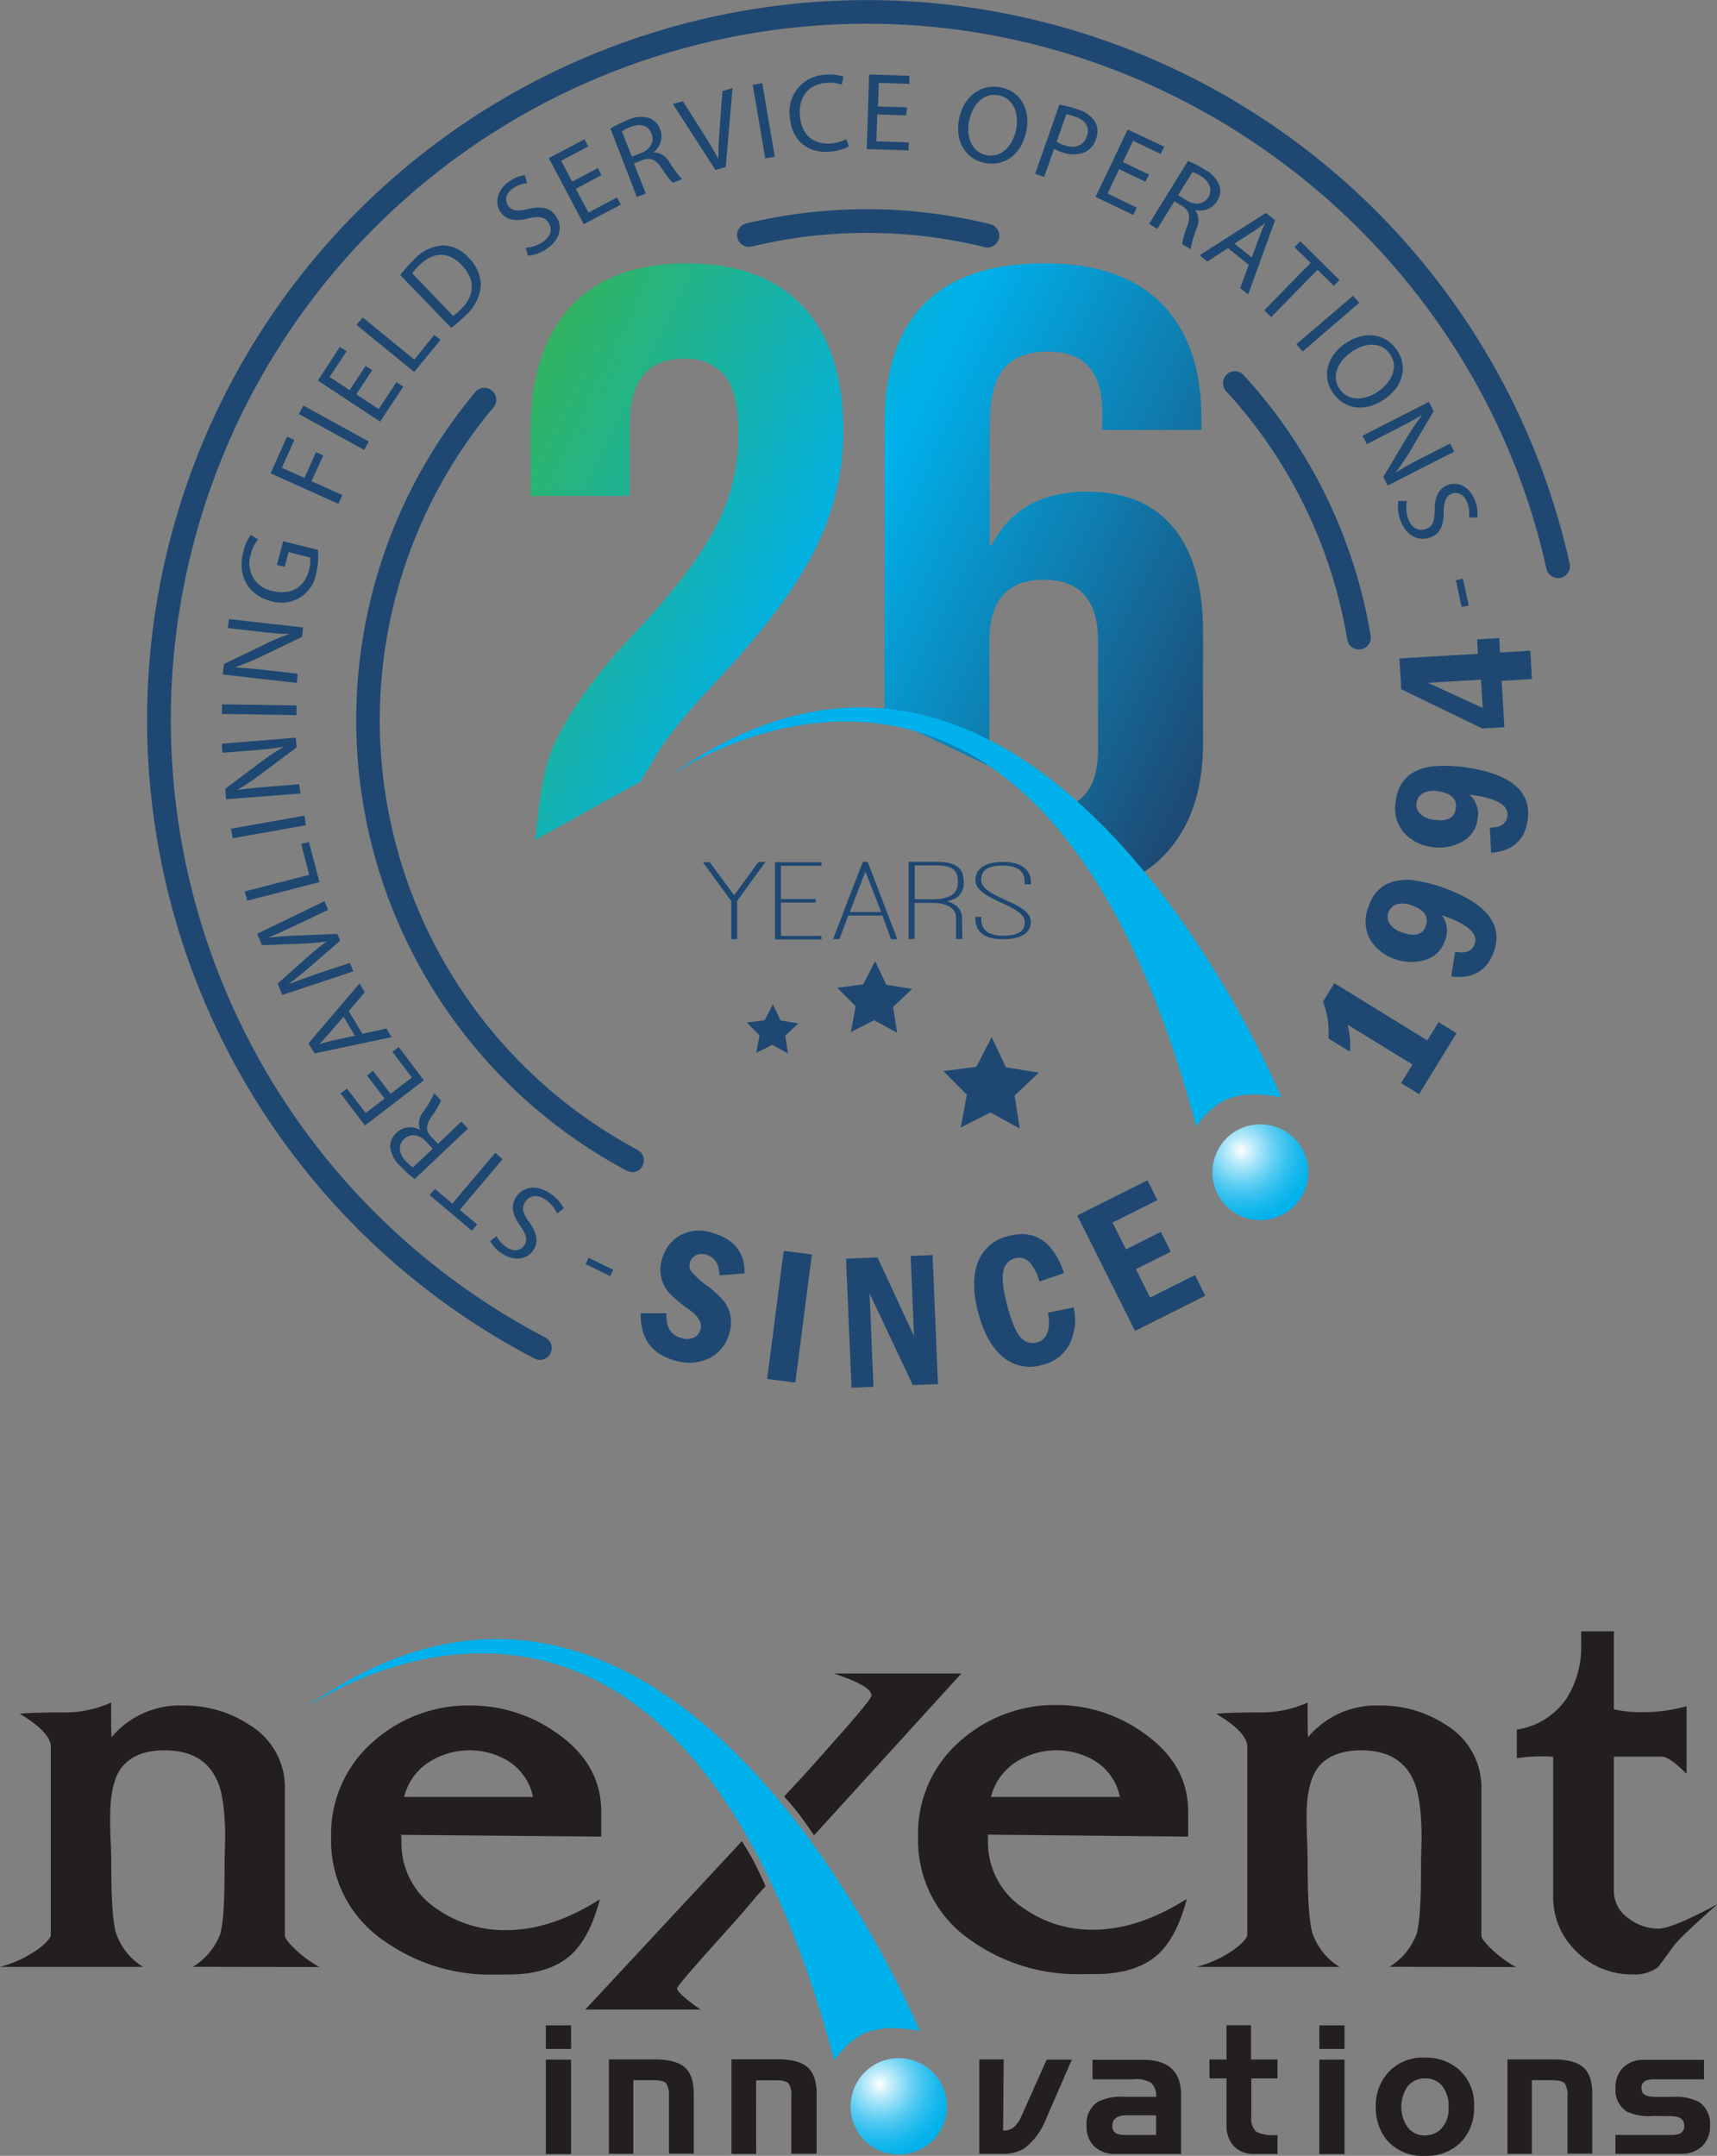 <svg xmlns="http://www.w3.org/2000/svg" xmlns:xlink="http://www.w3.org/1999/xlink" viewBox="0 0 272.84 342.55"><rect x="0" y="0" width="272.84" height="342.55" fill="#808080" stroke="none"/><defs><style>.cls-1{fill:#1e4872;}.cls-2{fill:url(#radial-gradient);}.cls-3{fill:url(#linear-gradient);}.cls-4{fill:url(#linear-gradient-2);}.cls-5{fill:#00b1eb;}.cls-6{fill:#231f20;}.cls-7{fill:url(#radial-gradient-2);}</style><radialGradient id="radial-gradient" cx="24613.08" cy="8924.56" r="51.95" gradientTransform="translate(-5463.76 -1869.87) scale(0.23)" gradientUnits="userSpaceOnUse"><stop offset="0" stop-color="#fff"/><stop offset="0.14" stop-color="#c7eefb"/><stop offset="0.32" stop-color="#8bdcf6"/><stop offset="0.48" stop-color="#59ccf2"/><stop offset="0.64" stop-color="#33c0ef"/><stop offset="0.78" stop-color="#17b8ed"/><stop offset="0.91" stop-color="#06b3eb"/><stop offset="1" stop-color="#00b1eb"/></radialGradient><linearGradient id="linear-gradient" x1="81.98" y1="43.84" x2="202.47" y2="103.2" gradientUnits="userSpaceOnUse"><stop offset="0" stop-color="#39b54a"/><stop offset="0.49" stop-color="#00b1eb"/><stop offset="1" stop-color="#1e4872"/></linearGradient><linearGradient id="linear-gradient-2" x1="68.3" y1="71.61" x2="188.79" y2="130.97" xlink:href="#linear-gradient"/><radialGradient id="radial-gradient-2" cx="24363.16" cy="9569.81" r="52.22" xlink:href="#radial-gradient"/></defs><g id="Layer_2" data-name="Layer 2"><g id="Layer_1-2" data-name="Layer 1"><path class="cls-1" d="M118.31,202.35l-4,.3c0-1.77-.71-2.86-2.06-3.27a2.16,2.16,0,0,0-1.67.09,1.77,1.77,0,0,0-.93,1.1,1.63,1.63,0,0,0,.26,1.52,13.17,13.17,0,0,0,2.35,2.13,16.83,16.83,0,0,1,2.57,2.29,5.45,5.45,0,0,1,1.2,2.4,5.69,5.69,0,0,1-.16,3,6.16,6.16,0,0,1-3.24,3.95,7.49,7.49,0,0,1-5.61.25q-5.34-1.6-5.21-7.44l4.1,0c-.13,2.12.62,3.42,2.27,3.91a2.82,2.82,0,0,0,2,0,2.06,2.06,0,0,0,1-2.76,6,6,0,0,0-1.88-1.87,21.54,21.54,0,0,1-2.94-2.47,5.52,5.52,0,0,1-1.27-2.42,5.66,5.66,0,0,1,.11-3,6.12,6.12,0,0,1,3-3.83,6.39,6.39,0,0,1,5-.34Q118.42,197.39,118.31,202.35Z"/><path class="cls-1" d="M124.53,198.76l4.48.57-2.63,20.36-4.47-.58Z"/><path class="cls-1" d="M134.44,200l5-.21,5.8,12.52-.53-12.74,3.48-.15.86,20.51-4,.16-6.87-14.57.62,14.84-3.49.14Z"/><path class="cls-1" d="M166.53,208.57l4.09-.82a8.68,8.68,0,0,1-.65,5.79,6.45,6.45,0,0,1-4.3,3.32,6.62,6.62,0,0,1-6.3-1.24q-2.64-2.2-3.91-7c-.85-3.2-.89-5.88-.1-8a6.69,6.69,0,0,1,4.93-4.22q6.21-1.65,8.8,5.88l-3.91,1.34q-1.34-4.37-3.93-3.68a2.53,2.53,0,0,0-1.8,2q-.42,1.65.67,5.74,1,3.66,2.08,4.84a2.47,2.47,0,0,0,2.58.78C166.37,212.87,167,211.3,166.53,208.57Z"/><path class="cls-1" d="M171.18,193.13l11.16-5.59,1.58,3.15-7.13,3.57,2.14,4.26,5.53-2.78,1.58,3.15-5.54,2.77,2.26,4.52,7.13-3.57,1.64,3.28-11.16,5.59Z"/><path class="cls-1" d="M210.23,159.16l1.8-2.93,14.78,9.08,1.78-2.89,2.86,1.75-5.95,9.68-2.86-1.75,1.81-2.95-10.32-6.34a13,13,0,0,1,.38,4.29l-3.42-2.1A13.42,13.42,0,0,0,210.23,159.16Z"/><path class="cls-1" d="M230.62,155.16l.61-3.94c1.66.33,2.69-.08,3.1-1.21q.87-2.38-4.63-4.38l-.59-.2a4,4,0,0,1,.51,4,4.67,4.67,0,0,1-3.32,3.15,7.65,7.65,0,0,1-4.73-.21,7.21,7.21,0,0,1-3.87-3.13,6,6,0,0,1-.19-5.26,5.71,5.71,0,0,1,2.91-3.54,7.77,7.77,0,0,1,4.32-.54,23.62,23.62,0,0,1,4.7,1.18q10.27,3.74,7.91,10.22C236.26,154.29,234,155.58,230.62,155.16Zm-6.23-11.28a3.78,3.78,0,0,0-2.41-.2,2.05,2.05,0,0,0-1.36,1.33,2,2,0,0,0,.2,1.74,3.58,3.58,0,0,0,2,1.42q3,1.08,3.75-1.06C227.08,145.67,226.36,144.6,224.39,143.88Z"/><path class="cls-1" d="M236.94,135.51l-.19-4c1.68,0,2.61-.62,2.78-1.82.25-1.67-1.56-2.78-5.42-3.35l-.63-.07a4,4,0,0,1,1.32,3.8,4.69,4.69,0,0,1-2.61,3.76,7.64,7.64,0,0,1-4.67.76,7.15,7.15,0,0,1-4.43-2.29,5.93,5.93,0,0,1-1.26-5.1,5.78,5.78,0,0,1,2.14-4.07,7.75,7.75,0,0,1,4.12-1.39,23.16,23.16,0,0,1,4.84.19q10.81,1.58,9.82,8.41Q242.06,135.1,236.94,135.51Zm-8.39-9.77a3.8,3.8,0,0,0-2.4.28,2.06,2.06,0,0,0-1.06,1.58,2,2,0,0,0,.55,1.67,3.69,3.69,0,0,0,2.24,1q3.12.45,3.45-1.81T228.55,125.74Z"/><path class="cls-1" d="M222.66,109.51l-.29-4.89,12.48-.73-.13-2.3,3.5-.2.13,2.29,4.82-.28.26,4.5-4.81.28.43,7.37-3.5.21ZM235.34,108l-8.44.49,8.71,4Z"/><path class="cls-1" d="M93.05,200.86l.5-1,3.9,1.91-.5,1Z"/><path class="cls-1" d="M88.53,192.81a5.46,5.46,0,0,0-1.83-2.19c-1.3-.87-2.52-.7-3.19.29s-.46,1.79.52,3.2c1.22,1.66,1.65,3.16.71,4.54-1,1.53-3.07,1.81-5,.51a5.26,5.26,0,0,1-1.84-1.95l1-.8a4.66,4.66,0,0,0,1.54,1.73c1.34.91,2.4.46,2.85-.21.62-.92.33-1.78-.67-3.22-1.22-1.77-1.52-3.14-.55-4.58s3-2.07,5.36-.5A6.24,6.24,0,0,1,89.58,192Z"/><path class="cls-1" d="M73.06,192.23l2.76,2.33-.84,1-6.71-5.66.84-1,2.77,2.34,6.81-8.06,1.18,1Z"/><path class="cls-1" d="M65.9,187.35a16.22,16.22,0,0,1-2.21-2A4.92,4.92,0,0,1,62,182.24,3,3,0,0,1,63,180a3.11,3.11,0,0,1,3.74-.46l0,0a3,3,0,0,1,.54-2.91,19.48,19.48,0,0,0,1.73-2.91l1.09,1.15a15.56,15.56,0,0,1-1.51,2.53c-.94,1.38-1,2.26,0,3.3l1,1.05,3.72-3.54,1.06,1.11Zm2.86-4.83-1.08-1.13c-1.13-1.19-2.49-1.33-3.48-.39s-.83,2.32.28,3.5a6.19,6.19,0,0,0,1.14,1Z"/><path class="cls-1" d="M59.27,170.14l2.79,3.66,3.4-2.59-3.11-4.08,1-.78,4,5.3L58,178.84l-3.88-5.1,1-.77,3,3.87,3-2.27-2.79-3.67Z"/><path class="cls-1" d="M57.59,164.27l3.83-.84.81,1.36L50,167.38,49,165.79l8.14-9.53.84,1.4-2.57,3Zm-3-2.73-2.34,2.74c-.53.62-1,1.13-1.55,1.63l0,0c.7-.2,1.42-.41,2.15-.58l3.55-.75Z"/><path class="cls-1" d="M47.41,146.82c-1.49.71-3.29,1.56-4.67,2.1l0,.05c1.44-.15,3-.26,4.74-.33l6.12-.24.44,1.07-4.5,3.92c-1.33,1.16-2.57,2.18-3.74,3v0c1.38-.52,3.25-1.2,4.94-1.78L55.59,153l.56,1.35-11.29,3.74-.74-1.81,4.54-4.05c1.16-1,2.21-1.88,3.24-2.63l0,0c-1.22.17-2.59.28-4.17.36l-6.11.22-.74-1.81,10.69-5.18.57,1.38Z"/><path class="cls-1" d="M39.29,143.12l-.39-1.48L49.13,139l-1.28-4.9,1.24-.32,1.67,6.38Z"/><path class="cls-1" d="M36.69,131.68l11.68-2.07.27,1.51L37,133.19Z"/><path class="cls-1" d="M47.74,126.08,35.92,127l-.13-1.66,5.68-4.27a33.84,33.84,0,0,1,3.67-2.42l0,0c-1.57.27-3,.42-4.85.57l-4.94.39-.11-1.44L47,117.21l.13,1.55L41.46,123a38.22,38.22,0,0,1-3.77,2.53l0,0c1.48-.21,2.9-.36,4.86-.51l5-.4Z"/><path class="cls-1" d="M35.27,111.91l11.85.19,0,1.53-11.86-.19Z"/><path class="cls-1" d="M47.18,108.51,35.4,107.18l.18-1.66L42,102.41A34.33,34.33,0,0,1,46,100.73l0,0c-1.58,0-3-.16-4.86-.37l-4.93-.56.17-1.43,11.78,1.33L48,101.2l-6.4,3.07A38.09,38.09,0,0,1,37.42,106v.06c1.5.08,2.92.2,4.88.42l5,.57Z"/><path class="cls-1" d="M50.51,87.37a11.11,11.11,0,0,1-.26,3.69A5.58,5.58,0,0,1,43,95.49c-3.42-.89-5.33-3.87-4.35-7.73A7.26,7.26,0,0,1,39.85,85L41,85.7a6.14,6.14,0,0,0-1.14,2.41,4.43,4.43,0,0,0,3.45,5.79c2.92.74,5.09-.58,5.77-3.25a5,5,0,0,0,.19-2.06l-3.43-.87-.59,2.34L44,89.76,45,86Z"/><path class="cls-1" d="M43,75.21l2.61-5.83,1.17.52-2,4.43,3.6,1.61,1.83-4.09,1.16.52L49.5,76.46l4.9,2.2-.63,1.39Z"/><path class="cls-1" d="M48.21,64.44,58.6,70.15l-.73,1.34L47.48,65.78Z"/><path class="cls-1" d="M59.15,58.81l-2.54,3.84L60.17,65,63,60.72l1.08.71L60.4,67l-9.89-6.53L54,55.12l1.07.7-2.69,4.07L55.55,62l2.54-3.85Z"/><path class="cls-1" d="M56.65,51.62l1-1.18,8.18,6.7L69,53.22,70,54l-4.18,5.1Z"/><path class="cls-1" d="M63.6,43.7a21.55,21.55,0,0,1,2.17-2.43A6.76,6.76,0,0,1,70.26,39a5.44,5.44,0,0,1,4.15,1.91,6.23,6.23,0,0,1,2,4.5,7.27,7.27,0,0,1-2.59,4.86,24,24,0,0,1-2.11,1.83ZM72,50.2a10.06,10.06,0,0,0,1.18-1c2.36-2.27,2.37-4.82.15-7.12-1.92-2-4.29-2.22-6.63,0a8.86,8.86,0,0,0-1.18,1.36Z"/><path class="cls-1" d="M83.52,39.36a5.42,5.42,0,0,0,2.71-.89c1.3-.87,1.59-2.07.93-3.06s-1.5-1.1-3.17-.71c-2,.51-3.54.34-4.48-1.05S79,30.13,80.9,28.84a5.39,5.39,0,0,1,2.5-1l.35,1.27a4.72,4.72,0,0,0-2.19.79c-1.34.91-1.31,2-.86,2.72.62.92,1.52,1,3.23.59,2.1-.48,3.49-.25,4.46,1.2s.78,3.59-1.54,5.15a6.1,6.1,0,0,1-2.94,1.06Z"/><path class="cls-1" d="M95.58,27.83,91.51,30l2,3.77,4.54-2.4.6,1.14-5.89,3.11L87.21,25.13l5.66-3,.6,1.14-4.3,2.27,1.75,3.32L95,26.71Z"/><path class="cls-1" d="M97,20.43a15.47,15.47,0,0,1,2.64-1.3,4.83,4.83,0,0,1,3.55-.37,2.93,2.93,0,0,1,1.69,1.75,3.1,3.1,0,0,1-1,3.64l0,.05a3,3,0,0,1,2.5,1.58,18.2,18.2,0,0,0,2,2.69l-1.48.58a15.43,15.43,0,0,1-1.77-2.34c-.93-1.39-1.75-1.73-3.06-1.27l-1.34.53,1.89,4.78-1.42.56Zm3.41,4.46,1.46-.57c1.52-.61,2.15-1.82,1.66-3.08-.57-1.42-1.84-1.64-3.35-1.06a5.94,5.94,0,0,0-1.36.69Z"/><path class="cls-1" d="M113.68,27l-6.76-10.49,1.6-.42,3.28,5.18c.9,1.42,1.69,2.71,2.35,4h0c0-1.41.07-3,.19-4.62l.45-6.17L116.4,14l-1.08,12.55Z"/><path class="cls-1" d="M121.12,13.22l2,11.69-1.51.26-2-11.69Z"/><path class="cls-1" d="M134.89,23.28a7.59,7.59,0,0,1-3.08.82c-3.33.26-6-1.64-6.31-5.52a5.89,5.89,0,0,1,5.67-6.7,6.45,6.45,0,0,1,2.85.3l-.27,1.28a5.45,5.45,0,0,0-2.42-.3c-2.77.22-4.47,2.14-4.22,5.24.23,2.89,2,4.62,4.92,4.39a6,6,0,0,0,2.45-.69Z"/><path class="cls-1" d="M144,18.33l-4.6-.15-.14,4.27,5.13.17,0,1.28-6.66-.21.38-11.85,6.4.2,0,1.29-4.87-.16-.12,3.75,4.61.14Z"/><path class="cls-1" d="M163.08,20.88c-.84,4-3.72,5.6-6.68,5s-4.71-3.47-4-7c.77-3.69,3.57-5.62,6.67-5S163.8,17.43,163.08,20.88ZM154,19.17c-.52,2.48.36,5,2.72,5.48s4.18-1.4,4.73-4c.49-2.31-.21-5-2.71-5.5S154.57,16.62,154,19.17Z"/><path class="cls-1" d="M168.35,16.62a18.53,18.53,0,0,1,2.85.75,4.84,4.84,0,0,1,2.81,2,3.17,3.17,0,0,1,.16,2.68,3.46,3.46,0,0,1-1.69,2.09,4.91,4.91,0,0,1-3.85,0,5,5,0,0,1-1.13-.51l-1.57,4.48-1.44-.5Zm-.44,5.9a4.86,4.86,0,0,0,1.16.54c1.74.6,3.1.13,3.64-1.41s-.28-2.56-1.88-3.12a6.43,6.43,0,0,0-1.4-.36Z"/><path class="cls-1" d="M182,28.88l-4.16-2L176,30.75,180.64,33l-.55,1.16-6-2.88,5.11-10.7L185,23.31l-.55,1.16-4.4-2.1-1.61,3.38,4.16,2Z"/><path class="cls-1" d="M188.77,25.58a15.17,15.17,0,0,1,2.62,1.34,4.86,4.86,0,0,1,2.41,2.63,2.91,2.91,0,0,1-.4,2.4,3.11,3.11,0,0,1-3.49,1.4l0,0a3,3,0,0,1,.22,3,19,19,0,0,0-.94,3.25l-1.35-.83a15.5,15.5,0,0,1,.82-2.83c.57-1.57.36-2.43-.8-3.21L186.61,32l-2.71,4.36-1.3-.8ZM187.22,31l1.33.83c1.39.86,2.75.65,3.46-.5s.22-2.46-1.15-3.33a6.59,6.59,0,0,0-1.36-.67Z"/><path class="cls-1" d="M195.14,39.42l-3.3,2.14-1.23-1,10.56-6.73L202.61,35l-4.27,11.78-1.27-1,1.35-3.7Zm3.78,1.5,1.23-3.38c.28-.77.58-1.43.87-2.08l0,0c-.58.44-1.18.88-1.81,1.3l-3.06,1.95Z"/><path class="cls-1" d="M208.26,41.78l-2.57-2.53.92-.93,6.24,6.17-.91.93-2.58-2.55L202,50.38l-1.11-1.08Z"/><path class="cls-1" d="M216,48.11l-9,7.74-1-1.16L215,47Z"/><path class="cls-1" d="M220.09,63.37c-3.34,2.34-6.54,1.55-8.28-.93s-1.07-5.75,1.87-7.81c3.09-2.16,6.45-1.66,8.26.93S223,61.35,220.09,63.37ZM214.65,56c-2.07,1.45-3.15,3.88-1.76,5.85s4,1.83,6.21.29c1.93-1.36,3.24-3.78,1.78-5.87S216.78,54.45,214.65,56Z"/><path class="cls-1" d="M216.5,69.24l10.56-5.39.76,1.49-3.61,6.11a33.89,33.89,0,0,1-2.46,3.65l0,0c1.35-.84,2.61-1.53,4.26-2.37l4.42-2.26.65,1.29-10.56,5.39-.7-1.38,3.64-6.09A38,38,0,0,1,226,65.93l0,0c-1.29.76-2.54,1.44-4.3,2.33l-4.51,2.31Z"/><path class="cls-1" d="M223.56,79.59a5.48,5.48,0,0,0,.21,2.85c.54,1.47,1.63,2,2.76,1.63s1.41-1.19,1.44-2.91c0-2,.51-3.52,2.08-4.09,1.74-.63,3.55.33,4.34,2.5a5.36,5.36,0,0,1,.36,2.66l-1.32,0a4.8,4.8,0,0,0-.25-2.31c-.55-1.52-1.67-1.76-2.43-1.49-1,.38-1.31,1.25-1.34,3,0,2.15-.6,3.44-2.23,4s-3.67-.1-4.63-2.73a6.14,6.14,0,0,1-.33-3.1Z"/><path class="cls-1" d="M233.38,96.21l-1.12.23-.91-4.25,1.12-.24Z"/><path class="cls-2" d="M200.16,193.86a7.61,7.61,0,1,0-7.49-7.6A7.54,7.54,0,0,0,200.16,193.86Z"/><path class="cls-1" d="M116.66,142.25l3.87-5.3h1.1l-4.49,6.21v6.07h-.94v-6.07L111.68,137h1.1Z"/><path class="cls-1" d="M130.54,137v.56H124.1v5.29h5.53v.56H124.1v5.3h6.44v.57h-7.38V137Z"/><path class="cls-1" d="M140.22,145.47h-5.43l-1.41,3.76h-1L134,145v-.05l3.12-8h.76l4.7,12.28h-1Zm-5.19-.56h5l-2.51-6.41Z"/><path class="cls-1" d="M152.92,149.21h-1V145.8c0-1.47-1.4-2.33-3.84-2.33h-2.75v5.74h-.95V136.93h4.31c3.29,0,4.45,1,4.45,3.26a2.73,2.73,0,0,1-1.13,2.44,6.26,6.26,0,0,1-1.52.57,4.45,4.45,0,0,1,1,.43,2.41,2.41,0,0,1,1.37,2.17Zm-7.57-6.32h2.75c2.71,0,4.12-.8,4.12-2.7s-.8-2.68-3.51-2.68h-3.36Z"/><path class="cls-1" d="M155,145.69h.94V146a2.32,2.32,0,0,0,1.19,2.24,4.9,4.9,0,0,0,2.26.43c2.2,0,3.45-.54,3.45-2.16,0-2.74-7.84-3.48-7.84-6.65,0-1.84,1.58-2.9,4.39-2.9s4.43,1.15,4.43,3.26v.29h-1v-.29c0-1.84-1.13-2.68-3.45-2.68s-3.45.68-3.45,2.26c0,2.92,7.88,3.5,7.88,6.65,0,1.82-1.59,2.79-4.43,2.79S155,148.13,155,146Z"/><path class="cls-1" d="M85.8,216.08a1.79,1.79,0,0,1-.87-.22A114.39,114.39,0,1,1,249.44,89.62a1.89,1.89,0,0,1-3.69.81c-11.08-50.22-56.51-86.66-108-86.66A110.63,110.63,0,0,0,86.67,212.52a1.89,1.89,0,0,1-.87,3.56Z"/><path class="cls-1" d="M100.42,186.22a1.9,1.9,0,0,1-.89-.23,81.17,81.17,0,0,1-24-123.69,1.88,1.88,0,1,1,2.89,2.42,77.4,77.4,0,0,0,22.91,118,1.89,1.89,0,0,1-.89,3.55Z"/><path class="cls-1" d="M156.9,39.33a1.74,1.74,0,0,1-.45-.06,78.37,78.37,0,0,0-37-.1,1.88,1.88,0,0,1-.88-3.66,82.1,82.1,0,0,1,38.77.11,1.88,1.88,0,0,1-.46,3.71Z"/><path class="cls-1" d="M215.94,103.2a1.88,1.88,0,0,1-1.86-1.57,77,77,0,0,0-19.16-39.39,1.89,1.89,0,1,1,2.78-2.55A80.82,80.82,0,0,1,217.8,101a1.88,1.88,0,0,1-1.55,2.17Z"/><path class="cls-3" d="M186.49,83.87q-4.69-5.75-13.78-5.74-10.76,0-15.15,8.54h-.3V67.9q0-6.72,2.27-9.38t7-2.66q8.63,0,8.63,9.66v2.8h15.75V66.5q0-11.89-6.36-18.28T166,41.85q-25.44,0-25.44,25.49v46.49l16.86,8a16.37,16.37,0,0,1-.2-2.61V101.8q0-9.66,8.63-9.67t8.63,9.67v17.37q0,9-7.63,9.49l5.59,7,8,3.71a19.63,19.63,0,0,0,4.22-3.14q6.51-6.45,6.51-18.21V100.54Q191.18,89.6,186.49,83.87Z"/><path class="cls-4" d="M100.06,67.45Q100.06,57,108.7,57a7.86,7.86,0,0,1,6.43,2.65c1.47,1.76,2.2,4.92,2.2,9.46a31.58,31.58,0,0,1-3.56,14.54q-3.55,7-12.8,16.81t-13,18c-1.76,3.93-2.42,9.93-2.9,15l16.83-9.36c.4-1.23.9-1.45,1.52-2.62q2.56-4.92,10-12.8,11.35-12,16-21.2A41.88,41.88,0,0,0,134,68.51q0-12.89-6.36-19.77t-18.48-6.89q-12.12,0-18.48,6.89T84.31,68.51V78.8h15.75Z"/><path class="cls-5" d="M106.15,123.49s58-41.57,83.94,55.51c0,0,2.14-3.39,5.3-4.5,3.6-1.27,8.21-.13,8.21-.13S165.12,81,106.15,123.49Z"/><polygon class="cls-1" points="140.84 156.48 144.95 157.14 141.92 160 142.56 164.1 138.91 162.11 135.2 163.99 135.97 159.9 133.04 156.95 137.16 156.42 139.06 152.72 140.84 156.48"/><polygon class="cls-1" points="124.04 162.15 126.86 162.61 124.78 164.57 125.22 167.39 122.71 166.02 120.17 167.31 120.69 164.5 118.68 162.48 121.51 162.11 122.82 159.57 124.04 162.15"/><polygon class="cls-1" points="159.85 169.59 165.08 170.44 161.23 174.08 162.04 179.31 157.39 176.77 152.66 179.16 153.64 173.95 149.9 170.19 155.16 169.51 157.58 164.8 159.85 169.59"/><path class="cls-6" d="M120,296.19c1.06,2.15,1.65,3.53,1.65,3.53-1.16,1.23-1.84,2.06-3.43,3.94-2.69,3.13-10.62,11.68-10.62,12.29q0,.53,1.86,2c.5.4,1.12.85,1.87,1.36H93l24.9-26.77S119.38,294.94,120,296.19Zm7-7.88c-1-1.34-2.4-2.84-2.4-2.84l.56-.63c1.45-1.52,2.86-3.06,4.26-4.63,2-2.33,9.07-10,9.07-10.81q0-1.51-6-3.49h20.27l-22.68,24.92-.73.8S128.29,290,127,288.31Z"/><path class="cls-5" d="M48.2,271.59s58.32-41.78,84.37,55.8c0,0,2.16-3.4,5.33-4.52,3.62-1.28,8.25-.14,8.25-.14S107.47,228.85,48.2,271.59Z"/><path class="cls-6" d="M177.39,339a1.31,1.31,0,0,1-.62-1.33c0-1,.8-1.56,2.35-1.56h4.59v3.12h-4.87A3.3,3.3,0,0,1,177.39,339Zm5.56-8a2.67,2.67,0,0,1,.76,2.17h-5.15a8.14,8.14,0,0,0-4.14.82,4.18,4.18,0,0,0-1.76,3.83,4.3,4.3,0,0,0,1.23,3.24,4.64,4.64,0,0,0,3.36,1.19h10.43v-9.37c0-3.72-2-5.59-6.07-5.59h-8v3.1h6.52A4.59,4.59,0,0,1,183,331Z"/><path class="cls-6" d="M194.9,330.25h-2.71v-3h2.71v-5.45h3.89v5.45H203v3h-4.16v6.05a2.91,2.91,0,0,0,.75,2.4,5.58,5.58,0,0,0,3,.55H203v3H199.4a4.37,4.37,0,0,1-3.34-1.23,4.77,4.77,0,0,1-1.16-3.42Z"/><path class="cls-6" d="M209.65,327.27h4v15h-4Zm0-5.45h4v3.75h-4Z"/><path class="cls-6" d="M223.73,338.07a5.7,5.7,0,0,1,0-6.62,3.47,3.47,0,0,1,2.73-1.2,3.41,3.41,0,0,1,2.64,1.11,5,5,0,0,1,1.08,3.44,4.59,4.59,0,0,1-1.34,3.63,3.71,3.71,0,0,1-2.46.88A3.34,3.34,0,0,1,223.73,338.07Zm8.51,2.21a7.78,7.78,0,0,0,2-5.54,7.38,7.38,0,0,0-2.46-5.94,7.87,7.87,0,0,0-5.34-1.85,7.39,7.39,0,0,0-6,2.53,7.78,7.78,0,0,0-1.82,5.26,8.12,8.12,0,0,0,1.65,5.17,7.37,7.37,0,0,0,6.18,2.64A7.53,7.53,0,0,0,232.24,340.28Z"/><path class="cls-6" d="M243.42,342.23h-3.88v-15h7.3c2.2,0,3.78.42,4.74,1.25s1.44,2.24,1.44,4.23v9.48h-3.94v-9a3.68,3.68,0,0,0-.43-2.15c-.29-.34-1-.51-2.11-.51h-3.12Z"/><path class="cls-6" d="M86.74,327.27h4v15h-4Zm0-5.45h4v3.75h-4Z"/><path class="cls-6" d="M120.14,342.23h-3.88v-15h7.3c2.2,0,3.78.42,4.74,1.25s1.44,2.24,1.44,4.23v9.48H125.8v-9a3.68,3.68,0,0,0-.43-2.15c-.29-.34-1-.51-2.11-.51h-3.12Z"/><path class="cls-6" d="M100.64,342.23H96.76v-15h7.3c2.2,0,3.78.42,4.74,1.25s1.44,2.24,1.44,4.23v9.48H106.3v-9a3.68,3.68,0,0,0-.43-2.15c-.29-.34-1-.51-2.11-.51h-3.12Z"/><path class="cls-6" d="M120.14,342.23h-3.87v-15h7.3c2.19,0,3.77.42,4.73,1.25s1.45,2.24,1.45,4.23v9.48h-4v-9a3.6,3.6,0,0,0-.43-2.15c-.29-.34-1-.51-2.11-.51h-3.12Z"/><path class="cls-6" d="M159.48,338.54c1,0,1.76-.39,2.58-1.73l4.26-9.54h4l-4.13,9.48a10.66,10.66,0,0,1-3.45,4.64,6.49,6.49,0,0,1-3.18.84h-3.95v-15h3.88l-.09,11.27Z"/><path class="cls-6" d="M265.27,336.24c1.55,0,2.34.41,2.35,1.45A1.3,1.3,0,0,1,267,339a3.32,3.32,0,0,1-1.46.23h-8.84v3h10.43A4.62,4.62,0,0,0,270.5,341a4.3,4.3,0,0,0,1.23-3.24A4.16,4.16,0,0,0,270,334a8.07,8.07,0,0,0-4.13-.82h-2.67c-1.54,0-2.33-.29-2.34-1.33a1.13,1.13,0,0,1,.61-1.22,3.32,3.32,0,0,1,1.46-.23h7.84v-3.1H261.3a4.61,4.61,0,0,0-3.36,1.2,4.32,4.32,0,0,0-1.22,3.24,4.05,4.05,0,0,0,1.76,3.77,8.23,8.23,0,0,0,4.13.71Z"/><path class="cls-6" d="M30.66,312.52A10.44,10.44,0,0,0,35,307.29c.46-1.67.68-4.93.68-9.77,0-.41,0-1.85.07-4.32a39.68,39.68,0,0,0-.08-4.4,24.49,24.49,0,0,0-.59-4.24q-1.73-6.44-8.9-6.44-5.09,0-7.18,3.18c-1,1.67-1.49,4.12-1.49,7.35,0,.91,0,2.21.08,3.9s.09,2.89.09,3.6q0,8.49.75,11a10.17,10.17,0,0,0,4.31,5.38H0a18.41,18.41,0,0,0,6.13-2.88c1.29-1,1.94-1.75,1.94-2.21V277.55q0-2.28-4.93-5.24,2-.22,7.86-.22a18.08,18.08,0,0,0,6.66-1.56c0,3,0,4.79.07,5.5A14.13,14.13,0,0,1,29.11,271a18.72,18.72,0,0,1,10.7,3.19,11.53,11.53,0,0,1,5.46,10v23.35c0,.36.45,1,1.34,1.9a18.07,18.07,0,0,0,4.16,3.11Z"/><path class="cls-6" d="M80.44,279.63a8.81,8.81,0,0,1,4.26,5.9H64.21a9.27,9.27,0,0,1,3.74-5.4,12,12,0,0,1,12.49-.5Zm15.1,12.2v-4q0-7.77-7.55-12.79A23.48,23.48,0,0,0,75,271a22.7,22.7,0,0,0-15.55,5.61A19.45,19.45,0,0,0,52.62,292a19.17,19.17,0,0,0,8.6,16.52,29,29,0,0,0,17.34,5.23c1.9,0,3.29,0,4.19-.08q5.46-.47,8.37-3.43,2.7-2.73,4.2-8.45-7.69,4.89-14.86,4.9a18.75,18.75,0,0,1-11-3.35,12.5,12.5,0,0,1-5.67-10.81c0-.76,0-1.06-.14-.91v-.07Z"/><path class="cls-6" d="M173.7,279.63a8.81,8.81,0,0,1,4.26,5.9H157.47a9.31,9.31,0,0,1,3.74-5.4,12,12,0,0,1,12.49-.5Zm15.1,12.2v-4q0-7.77-7.55-12.79a23.46,23.46,0,0,0-13-4.12,22.7,22.7,0,0,0-15.55,5.61,19.45,19.45,0,0,0-6.81,15.4,19.17,19.17,0,0,0,8.6,16.52,29.07,29.07,0,0,0,17.35,5.23c1.89,0,3.29,0,4.18-.08q5.46-.47,8.38-3.43,2.69-2.73,4.19-8.45-7.7,4.89-14.85,4.9a18.76,18.76,0,0,1-11-3.35A12.5,12.5,0,0,1,157,292.5c0-.76,0-1.06-.13-.91v-.07Z"/><path class="cls-6" d="M220.78,312.52a10.34,10.34,0,0,0,4.33-5.23c.47-1.67.69-4.93.69-9.77,0-.41,0-1.85.07-4.32a39.68,39.68,0,0,0-.08-4.4,24.45,24.45,0,0,0-.6-4.24q-1.71-6.44-8.89-6.44c-3.39,0-5.79,1.06-7.18,3.18q-1.5,2.51-1.5,7.35,0,1.37.09,3.9c.06,1.7.08,2.89.08,3.6,0,5.66.26,9.32.76,11a10.12,10.12,0,0,0,4.31,5.38H190.13a18.41,18.41,0,0,0,6.13-2.88c1.29-1,1.94-1.75,1.94-2.21V277.55q0-2.28-4.93-5.24,1.93-.22,7.86-.22a18.08,18.08,0,0,0,6.66-1.56c0,3,0,4.79.07,5.5A14.12,14.12,0,0,1,219.24,271a18.72,18.72,0,0,1,10.7,3.19,11.53,11.53,0,0,1,5.46,10v23.35c0,.36.44,1,1.34,1.9a18,18,0,0,0,4.15,3.11Z"/><path class="cls-6" d="M265.75,309.49c-1.35,1.86-2.12,2.9-2.32,3.1a6.12,6.12,0,0,1-4,1.13,12.27,12.27,0,0,1-8.93-3.64,11.86,11.86,0,0,1-3.69-8.74V279.15a25.77,25.77,0,0,0-5.78.22v-4.55a11.59,11.59,0,0,0,8-5.09,15.51,15.51,0,0,0,2.23-8.52v-2h5.19v12.39a19.2,19.2,0,0,0,4.45.46,25.91,25.91,0,0,0,7.1-.95v10.74c-1.82-1.82-3.12-2.73-3.93-2.73h-7.62v21.28a5.25,5.25,0,0,0,2.24,4.35,7.87,7.87,0,0,0,4.87,1.7q2.1,0,9.36-3.88Q266.72,308,265.75,309.49Z"/><path class="cls-7" d="M142.7,342.33a7.65,7.65,0,1,0-7.53-7.65A7.6,7.6,0,0,0,142.7,342.33Z"/></g></g></svg>